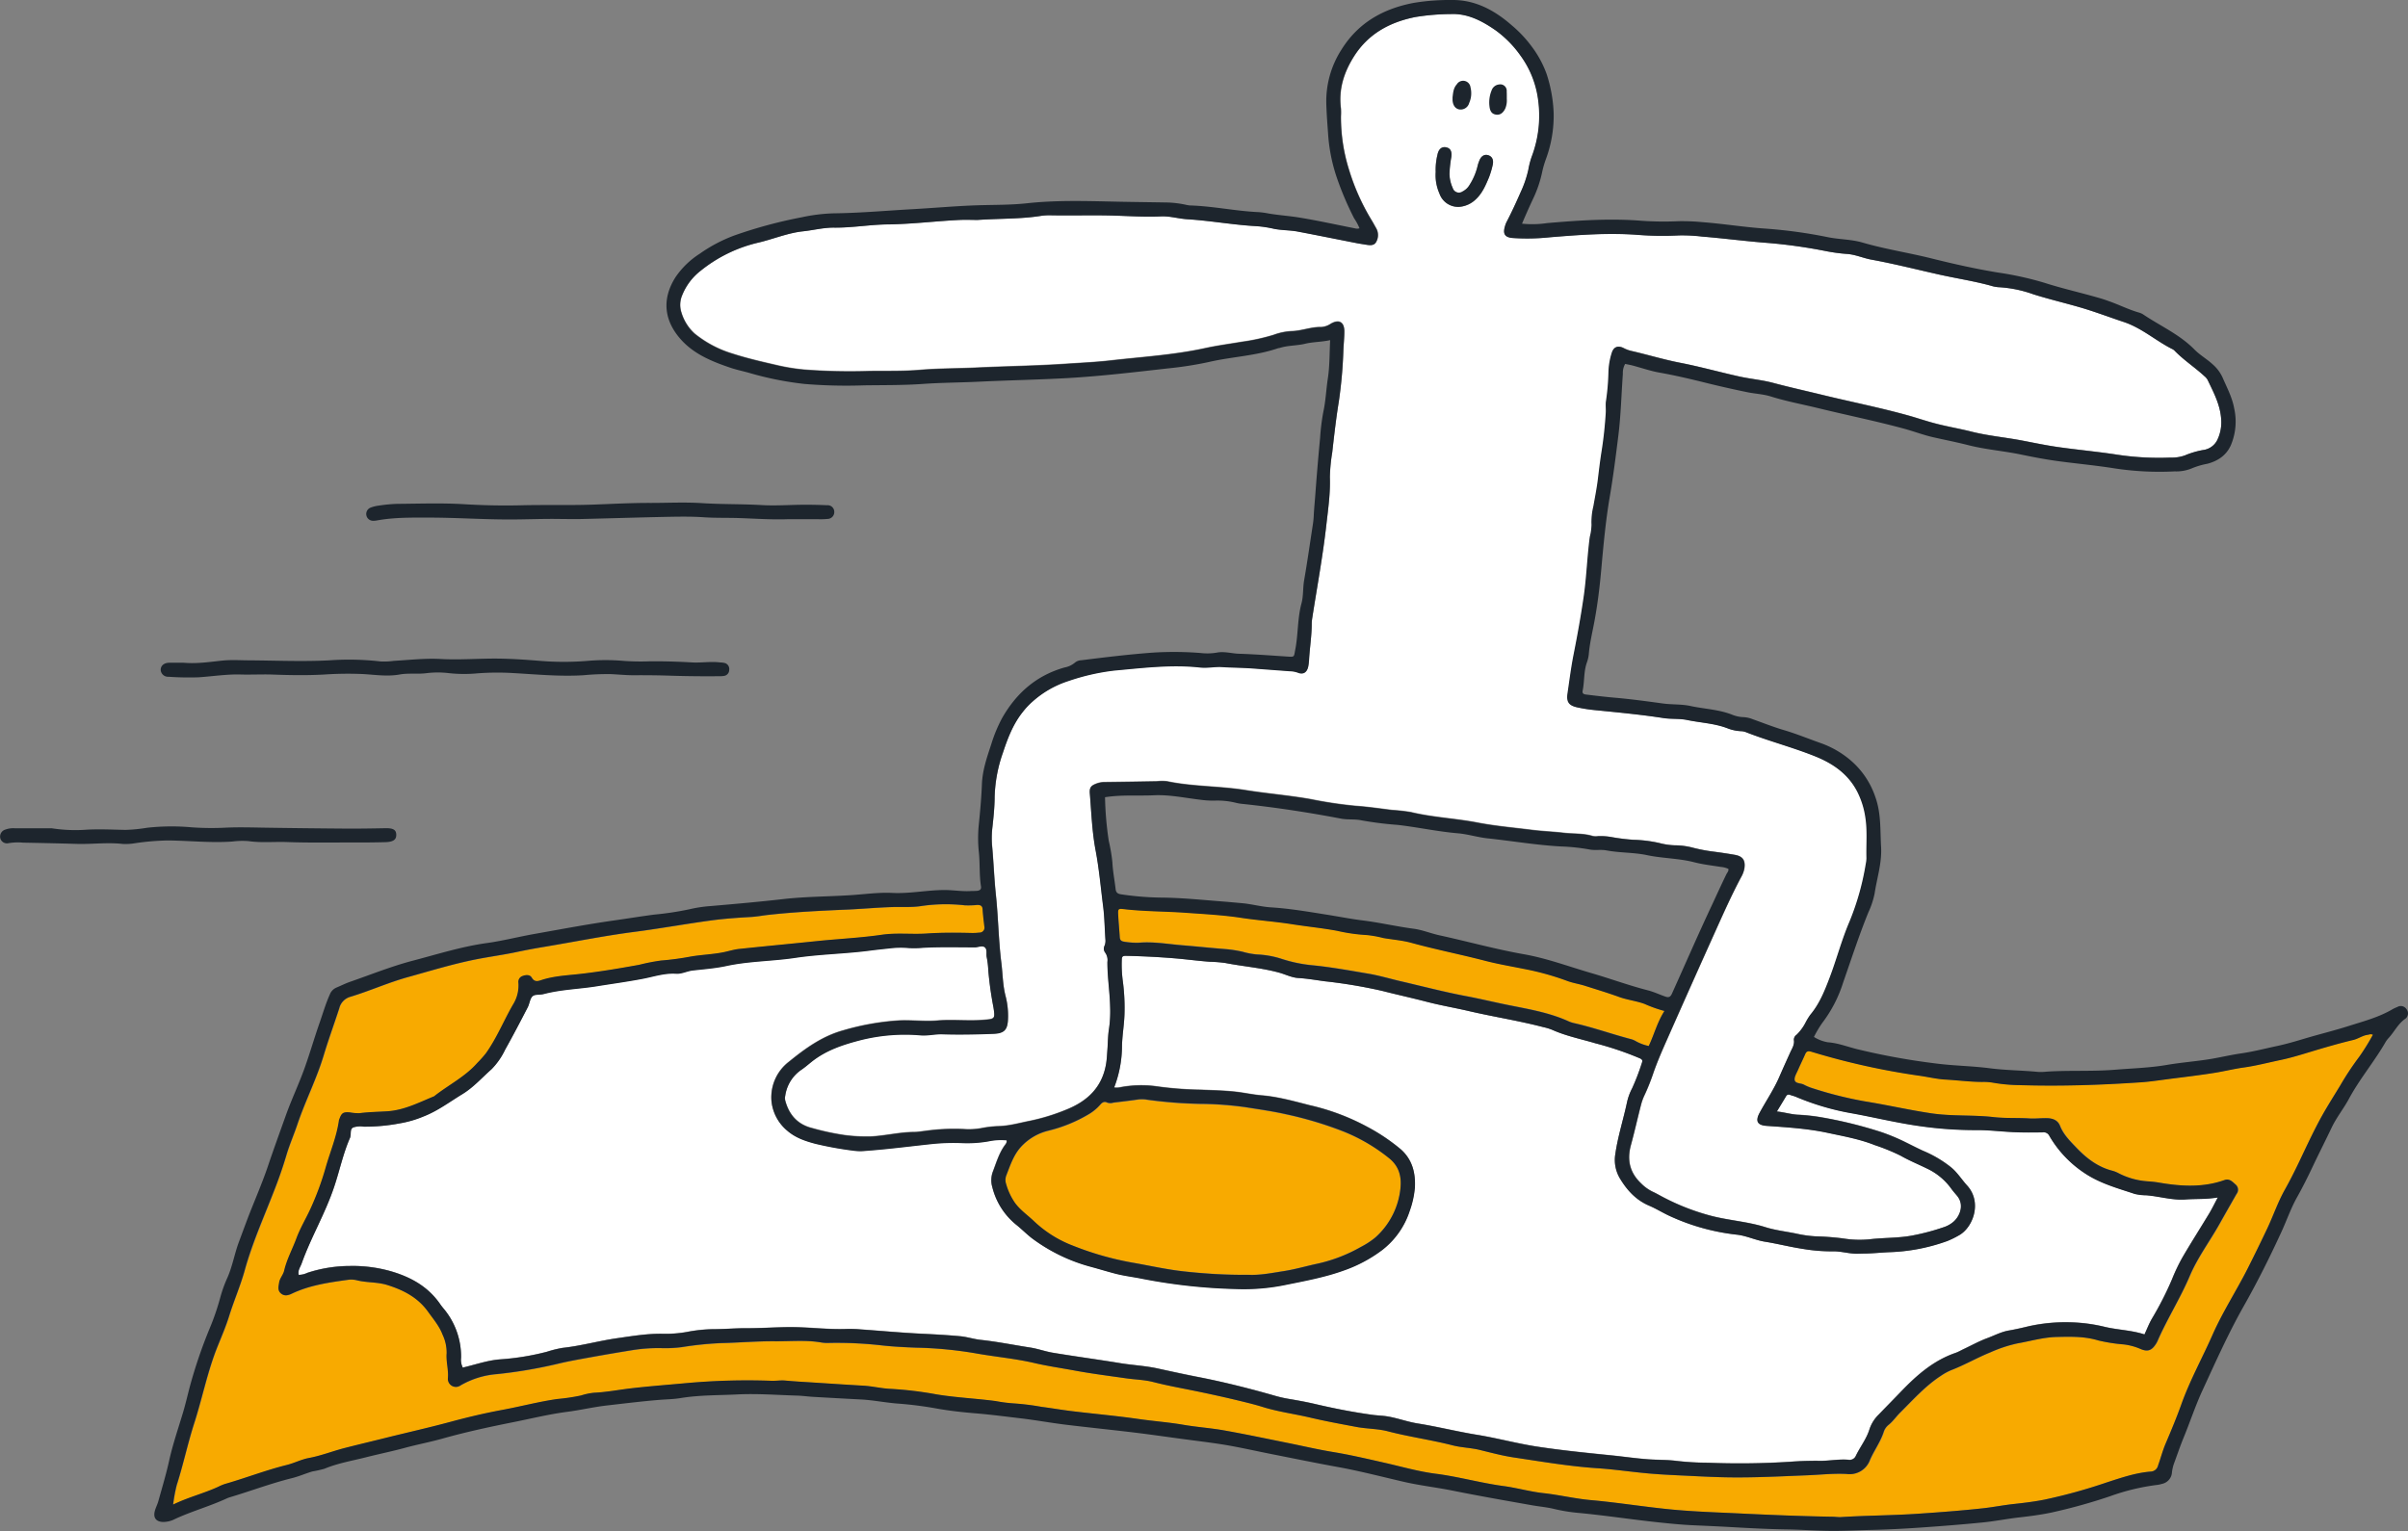 <?xml version="1.0" encoding="UTF-8"?> <svg xmlns="http://www.w3.org/2000/svg" viewBox="0 0 747.79 475.6"><rect x="0" y="0" width="747.79" height="475.6" fill="#808080" stroke="none"/><defs><style>.cls-1{fill:#f8aa00;}.cls-2{fill:#fff;}.cls-3{fill:#1d252d;}</style></defs><title>MarketingPartner</title><g id="Layer_2" data-name="Layer 2"><g id="Layer_2-2" data-name="Layer 2"><path class="cls-1" d="M516.89,314.05c-2.29,3.6-3.19,7.37-4.88,10.88a14.07,14.07,0,0,1-4-1.54,6.2,6.2,0,0,0-1.77-.71c-5.79-1.53-11.44-3.55-17.29-4.88a9.64,9.64,0,0,1-1.82-.58c-6.17-2.82-12.82-3.85-19.38-5.2-4.15-.85-8.27-1.84-12.42-2.63-6.91-1.3-13.71-3.1-20.56-4.68-3.33-.78-6.63-1.77-10-2.33-5.74-1-11.49-2-17.28-2.59a44.61,44.61,0,0,1-9.55-2,28.31,28.31,0,0,0-7.53-1.35,22.81,22.81,0,0,1-4.48-.83,37.13,37.13,0,0,0-5.67-.86c-4.38-.35-8.75-.82-13.12-1.17s-8.88-1.17-13.38-.8a22.26,22.26,0,0,1-4.53-.29c-.94-.12-1.45-.43-1.51-1.42-.15-2.39-.39-4.78-.5-7.17-.08-1.58.1-1.75,1.58-1.58,6.51.78,13.07.69,19.58,1.17,5.72.41,11.48.7,17.17,1.58,5.28.81,10.63,1.17,15.91,2,4.56.74,9.16,1.2,13.72,2a54.1,54.1,0,0,0,9.2,1.32,33.55,33.55,0,0,1,5.18.93c2.91.5,5.89.72,8.73,1.5,7.62,2.09,15.37,3.63,23,5.6,3.93,1,8,1.69,11.95,2.5a83.55,83.55,0,0,1,13.36,3.74c1.81.69,3.72.95,5.54,1.53,3.58,1.14,7.18,2.22,10.7,3.5,2.56.92,5.26,1.2,7.82,2.13A41.46,41.46,0,0,0,516.89,314.05Z"></path><path class="cls-1" d="M431.51,359.89c2.94,2.43,3.79,5.59,3.4,9.21a23.65,23.65,0,0,1-7.76,15.24,25.07,25.07,0,0,1-4.59,3,47.92,47.92,0,0,1-13.83,5.26c-3.43.75-6.81,1.74-10.27,2.26s-7.07,1.28-10.69,1.11c-1.11-.05-2.23,0-3.35,0-5.59-.08-11.16-.45-16.72-1.05s-10.85-1.84-16.27-2.77A94.68,94.68,0,0,1,333.3,387a36.48,36.48,0,0,1-12.16-7.52c-2-1.92-4.33-3.48-6-5.81a19.81,19.81,0,0,1-2.7-5.83,3.93,3.93,0,0,1,.06-2.6c1.19-3.05,2.21-6.21,4.41-8.72a17,17,0,0,1,8.67-5.2,45.4,45.4,0,0,0,12.34-5,14.76,14.76,0,0,0,3.7-3c.6-.72,1.24-1.23,2.26-.71a3.1,3.1,0,0,0,1.88,0c2.62-.32,5.24-.62,7.85-1a9.18,9.18,0,0,1,2.62.09,139.5,139.5,0,0,0,16.47,1.29,108.41,108.41,0,0,1,13.85,1c4.23.67,8.49,1.26,12.71,2.21a115.75,115.75,0,0,1,17.41,5.16A55.26,55.26,0,0,1,431.51,359.89Z"></path><path class="cls-1" d="M736.91,321.41a69.23,69.23,0,0,1-4.22,6.84,89.07,89.07,0,0,0-5.83,8.78c-2.19,3.62-4.5,7.19-6.49,10.91-2.3,4.29-4.34,8.71-6.43,13.1-1.38,2.89-2.82,5.74-4.38,8.53-2.16,3.84-3.56,8-5.44,12q-3,6.29-6.1,12.48c-3.5,6.91-7.75,13.45-10.88,20.52-3.22,7.3-7.11,14.29-9.79,21.86-1.44,4-3.11,8-4.81,12-.93,2.18-1.53,4.52-2.34,6.77a2.45,2.45,0,0,1-2.34,1.95c-4.72.42-9.18,1.93-13.66,3.38a167.34,167.34,0,0,1-19.37,5.35c-3.11.61-6.3,1-9.47,1.34s-6.47,1-9.73,1.35c-6.59.72-13.2,1.21-19.82,1.66-8,.56-16.12.54-24.17,1.06-.87,0-1.76-.11-2.64-.12-8.93-.15-17.86-.5-26.79-.92-8.05-.38-16.11-.61-24.12-1.42s-16-2.11-24.05-2.82c-5-.44-9.75-1.62-14.67-2.16-4.19-.45-8.29-1.65-12.48-2.21-7.05-.95-13.9-2.92-21-3.82-5.36-.68-10.62-2.22-15.91-3.41s-10.73-2.48-16.18-3.37c-4.72-.78-9.39-1.89-14.09-2.83-6.42-1.29-12.83-2.66-19.27-3.8-4.24-.76-8.56-1.06-12.81-1.78-4.64-.78-9.33-1.14-14-1.81-7-1-14.12-1.63-21.17-2.5-3-.37-6-.9-9-1.28A76.63,76.63,0,0,0,315,436a47.24,47.24,0,0,1-5.7-.73c-6.09-.81-12.24-1.08-18.33-2.07a113.44,113.44,0,0,0-14.27-1.72c-2.86-.11-5.69-.83-8.57-1-4.78-.27-9.56-.59-14.35-.9-3.26-.21-6.54-.38-9.79-.68-1.45-.14-2.87.12-4.31.07a210.51,210.51,0,0,0-26.58.73c-5.63.52-11.28.94-16.91,1.59-3.88.45-7.73,1.21-11.64,1.39a19.08,19.08,0,0,0-4,.84,61,61,0,0,1-7.34,1.1c-5.78.82-11.42,2.33-17.15,3.39-5.4,1-10.77,2.27-16.09,3.71-6.7,1.8-13.48,3.32-20.21,5-4.24,1.06-8.52,2.07-12.76,3.16-3.7.95-7.26,2.37-11,3.07-2.33.43-4.52,1.58-6.84,2.16-6.52,1.62-12.78,4.06-19.23,5.91a13.67,13.67,0,0,0-2,.84c-4.49,2.08-9.33,3.24-14.09,5.56a47.73,47.73,0,0,1,1.12-6.08c2-6.39,3.42-13,5.48-19.36,2.51-7.83,4.08-15.94,7.16-23.6,1.28-3.19,2.64-6.36,3.66-9.63,1.47-4.73,3.45-9.29,4.78-14,2.36-8.41,5.9-16.35,9-24.44,1.48-3.78,2.82-7.62,4-11.52,1-3.21,2.31-6.3,3.38-9.47,2.45-7.27,6-14.13,8.18-21.48,1.48-4.9,3.24-9.7,4.82-14.56a4.92,4.92,0,0,1,3.44-3.6c6-1.82,11.81-4.44,17.9-6.12,7.08-2,14.1-4.13,21.32-5.55,4.15-.81,8.35-1.37,12.49-2.25,3.05-.65,6.11-1.2,9.18-1.71,9-1.52,18-3.33,27.16-4.52,8-1,15.92-2.47,23.91-3.56,4.19-.57,8.42-.85,12.64-1.1,1.77-.11,3.49-.45,5.23-.64,8.19-.91,16.4-1.3,24.63-1.65,4.55-.2,9.09-.63,13.64-.77,3.11-.09,6.23.15,9.32-.34a52.12,52.12,0,0,1,13.38-.21,28.87,28.87,0,0,0,3.83-.1c1,0,1.68.19,1.74,1.4.1,1.76.33,3.5.53,5.25a1.54,1.54,0,0,1-1.56,1.93,19.37,19.37,0,0,1-2.15.12c-4.72-.11-9.43-.17-14.15.16s-9.43-.3-14.13.41c-6.64,1-13.36,1.26-20,1.95-8.1.84-16.2,1.59-24.3,2.45-1.57.17-3.11.66-4.67,1-3.38.68-6.83.77-10.21,1.35a86.69,86.69,0,0,1-9.23,1.24,60.88,60.88,0,0,0-6.8,1.33c-6.21,1.12-12.41,2.18-18.69,2.87-3.94.43-8,.62-11.8,1.91-1.1.37-2.07.55-2.86-.8-.58-1-1.82-.89-2.84-.51a1.92,1.92,0,0,0-1.3,2.09,11.21,11.21,0,0,1-1.72,6.86c-2.86,5-5,10.35-8.38,15.07a36.94,36.94,0,0,1-2.68,3c-3.76,4.27-8.85,6.78-13.24,10.22a.85.85,0,0,1-.19.14c-4.71,1.92-9.22,4.3-14.51,4.65-2.85.18-5.73.21-8.58.58a14.64,14.64,0,0,1-3.1-.25c-2-.15-2.52.17-3.19,2.07a1.83,1.83,0,0,0-.15.45c-.7,5-2.7,9.68-4.08,14.51a89.11,89.11,0,0,1-4.79,13c-1.42,3-3.16,5.95-4.32,9.08-1.24,3.37-3,6.54-3.81,10.05-.32,1.35-1.35,2.33-1.57,3.72-.18,1.21-.56,2.39.53,3.34s2.22.66,3.36.12c5.57-2.67,11.58-3.51,17.6-4.34a7.66,7.66,0,0,1,2.86.21c3,.72,6.14.47,9.17,1.4,5.1,1.59,9.56,3.89,12.75,8.35,1.63,2.28,3.42,4.41,4.47,7.06a13,13,0,0,1,1.28,5.8c-.22,2.65.65,5.21.39,7.87a2.48,2.48,0,0,0,3.92,2.13,26.59,26.59,0,0,1,11.31-3.49,148.7,148.7,0,0,0,18.89-3.2c3.4-.83,6.86-1.42,10.31-2.05q6.58-1.19,13.19-2.25a50.89,50.89,0,0,1,9.07-.57,39.19,39.19,0,0,0,6.22-.35,102.25,102.25,0,0,1,12.1-1.22c5.59-.14,11.17-.62,16.75-.57,4.78,0,9.59-.45,14.35.4a12.91,12.91,0,0,0,2.64.11,124.6,124.6,0,0,1,16.27.8c3.49.38,7,.55,10.52.68A123.88,123.88,0,0,1,303,420.4c6,1.11,12.2,1.63,18.18,3,4.2,1,8.46,1.59,12.69,2.37,5.26,1,10.57,1.64,15.86,2.4,2.85.41,5.78.46,8.54,1.17,3.56.92,7.17,1.61,10.76,2.32,5.72,1.14,11.41,2.38,17.07,3.77,2.09.51,4.19,1.05,6.23,1.68,4.68,1.45,9.51,2.09,14.25,3.18,4.91,1.14,9.86,2.05,14.8,3,3.21.6,6.58.53,9.72,1.35,6.66,1.74,13.48,2.66,20.13,4.37,2.78.71,5.69.74,8.5,1.44,3.48.86,7,1.79,10.52,2.32,8.61,1.28,17.19,2.76,25.9,3.34,5.33.35,10.63,1.16,16,1.63,4.38.39,8.77.55,13.16.77,3.82.19,7.65.37,11.48.43,8.24.13,16.45-.32,24.67-.64,4.06-.16,8.12-.64,12.18-.4a6.7,6.7,0,0,0,7.18-4.38c1.33-3,3.31-5.65,4.3-8.81a4.68,4.68,0,0,1,1.53-2.12c1.37-1.13,2.36-2.61,3.6-3.83,4-4,7.81-8.26,12.62-11.38a17.83,17.83,0,0,1,3.14-1.73c4.19-1.61,8.07-3.88,12.22-5.55a42.66,42.66,0,0,1,8.38-2.77c4.08-.74,8.07-1.94,12.27-2s8.58-.21,12.83,1.08a52.05,52.05,0,0,0,8,1.25,18.6,18.6,0,0,1,5.07,1.38c2.24,1,3.51.53,4.84-1.55a6.85,6.85,0,0,0,.46-.84c3-6.89,7-13.26,10-20.17,2.47-5.85,6.3-10.91,9.37-16.41,1.71-3.06,3.46-6.11,5.2-9.17a2.09,2.09,0,0,0-.21-2.84c-1-.85-1.91-2-3.54-1.46-6.51,2.31-13.14,2-19.81.87a34.25,34.25,0,0,0-4-.48,23,23,0,0,1-9.15-2.56,9.06,9.06,0,0,0-1.78-.71c-4.59-1.16-8.16-3.92-11.32-7.26-1.91-2-3.91-4-5-6.69-.69-1.78-2.26-2.36-4.07-2.4s-3.66.2-5.51.08c-3.66-.23-7.36,0-11-.41-6.43-.74-12.89-.22-19.35-1.17-6.88-1-13.64-2.59-20.5-3.69A120.52,120.52,0,0,1,562.87,338a15,15,0,0,1-2.65-1.11c-1-.5-2.6-.28-2.84-1.38-.2-.92.55-2.09,1-3.11.72-1.69,1.55-3.34,2.28-5,.41-.94,1-1,1.91-.73a223.33,223.33,0,0,0,33.13,7.4c2.85.37,5.7,1.1,8.52,1.25,3.82.21,7.63.73,11.47.73a16.91,16.91,0,0,1,3.34.25,50,50,0,0,0,8.11.74c12.55.4,25.07,0,37.59-.86,3.2-.21,6.34-.72,9.51-1.12,4.51-.57,9-1.11,13.52-1.83,3-.48,6-1.23,9-1.65,3.89-.54,7.68-1.54,11.5-2.34,2.87-.6,5.72-1.45,8.54-2.31,4.66-1.41,9.32-2.79,14.06-3.92,1.55-.37,2.88-1.4,4.5-1.6C735.76,321.35,736.2,321.05,736.91,321.41Z"></path><path class="cls-2" d="M494.62,259.62c-2.94-.9-6-.64-9-1-3.24-.38-6.53-.49-9.78-.9-5.7-.72-11.45-1.21-17.08-2.3-6.83-1.31-13.81-1.6-20.59-3.23a56.81,56.81,0,0,0-5.91-.66c-3.73-.47-7.45-1-11.19-1.28a133.48,133.48,0,0,1-14-2.09c-6.69-1.19-13.46-1.73-20.16-2.8-8.12-1.31-16.41-1.07-24.48-2.75a14.06,14.06,0,0,0-3.11,0q-8.13.15-16.28.25a7.28,7.28,0,0,0-2.57.48c-1.68.65-2.12,1.25-2,3.06.48,5.89.68,11.81,1.79,17.64s1.61,11.7,2.36,17.55c.43,3.4.45,6.86.7,10.28a4,4,0,0,1-.3,1.86,2,2,0,0,0,.2,2.06,4,4,0,0,1,.71,2.94c0,4.72.76,9.39.85,14.1a37.22,37.22,0,0,1-.36,6.68c-.35,2.15-.33,4.29-.49,6.44-.11,1.44-.17,2.88-.39,4.3-1.2,7.38-5.81,11.76-12.52,14.42a63,63,0,0,1-11.2,3.43c-3.2.62-6.35,1.55-9.66,1.64a32.89,32.89,0,0,0-5.48.64,21.81,21.81,0,0,1-5.48.26,64.39,64.39,0,0,0-11.93.58c-1.11.12-2.22.33-3.34.34-4.56,0-9,1.17-13.55,1.39a52.18,52.18,0,0,1-8.1-.44,79.47,79.47,0,0,1-10-2.15c-4.56-1.11-7.24-4.15-8.41-8.6a3.24,3.24,0,0,1,0-1.42,11.82,11.82,0,0,1,5-8.11c1.12-.75,2.15-1.65,3.21-2.5,4.55-3.63,9.89-5.36,15.44-6.78a56.55,56.55,0,0,1,18.5-1.43c2.26.17,4.46-.42,6.7-.34,5.28.18,10.55,0,15.82-.14,3.22-.12,4.34-1.12,4.5-4.29a24.29,24.29,0,0,0-.73-7.37c-.9-3.45-.89-7-1.33-10.45-.87-7-.94-14-1.68-21-.52-4.93-.7-9.87-1.14-14.8a28.34,28.34,0,0,1,0-5.75c.37-3.33.71-6.69.75-10a44.8,44.8,0,0,1,2.55-13.6c1.48-4.47,3.15-8.88,6.14-12.66a23.73,23.73,0,0,1,3.1-3.31,31,31,0,0,1,11.12-6.37,68.13,68.13,0,0,1,14.2-3.25c8.91-.8,17.82-1.9,26.79-.94,2.23.24,4.49-.29,6.67-.15,3.11.2,6.23.2,9.34.42l11.71.87a7.85,7.85,0,0,1,2.55.46c1.62.67,2.78,0,3.19-1.79a16.42,16.42,0,0,0,.3-2.62c.24-3.59.78-7.15.81-10.76a11.64,11.64,0,0,1,.14-1.67c1.5-9.7,3.31-19.36,4.4-29.11.55-4.88,1.27-9.8,1.09-14.78a53.51,53.51,0,0,1,.73-7.64c.6-5.32,1.2-10.63,2.06-15.92a142,142,0,0,0,1.41-16c.09-1.92.31-3.83.29-5.75,0-2.9-1.71-3.81-4.25-2.31a5.93,5.93,0,0,1-2.9,1c-3.16-.09-6.09,1.2-9.23,1.27a19,19,0,0,0-5.61,1.17,62.19,62.19,0,0,1-9.79,2.14c-3.86.65-7.75,1.16-11.57,2-9.71,2.11-19.62,2.69-29.45,3.82-4.44.51-8.92.72-13.39,1-9.33.64-18.67.76-28,1.2-5.89.28-11.81.22-17.69.72-5.19.43-10.38.27-15.56.34a186.94,186.94,0,0,1-20.36-.44,62,62,0,0,1-7.8-1.23c-4.82-1.11-9.67-2.2-14.37-3.72a34.48,34.48,0,0,1-11.8-6.24A14.48,14.48,0,0,1,211.65,97a7.65,7.65,0,0,1,.29-5.4,18.16,18.16,0,0,1,5.72-7.53,44.53,44.53,0,0,1,17.94-8.74c4.65-1.1,9.11-3,13.9-3.51,3.17-.34,6.27-1.19,9.49-1.14,5.6.1,11.15-.91,16.75-1,7.44-.08,14.82-1,22.23-1.38,2.15-.11,4.31,0,5.64,0,7.13-.48,13.46-.26,19.72-1.27a18,18,0,0,1,3.11-.18c6.07.12,12.13-.07,18.2.06,5.35.12,10.69.53,16.05.28,2.73-.13,5.39.73,8.09.89,7.25.45,14.41,1.78,21.66,2.16a35.46,35.46,0,0,1,5.21.8c2.44.5,4.94.41,7.37.86,6.19,1.17,12.37,2.43,18.55,3.64.87.17,1.74.28,2.61.43,1.21.21,2.61.39,3.24-.84a4.32,4.32,0,0,0,.07-4.13c-.5-.91-1-1.82-1.54-2.7a68.61,68.61,0,0,1-7-15.7,54.51,54.51,0,0,1-2.47-16.51,21.31,21.31,0,0,0,0-2.4c-.75-5.9.92-11.17,4-16.12,4.47-7.1,11.13-10.71,19.13-12.31a70.89,70.89,0,0,1,11-.92c5.28-.22,9.75,2.16,13.94,5.07a33.54,33.54,0,0,1,7.71,7.84,29.74,29.74,0,0,1,5.42,13.4,36,36,0,0,1-2,18.13,26.12,26.12,0,0,0-1,3.93,34,34,0,0,1-2.4,7c-1.35,3.17-2.82,6.25-4.39,9.29a7.75,7.75,0,0,0-.49,1.35c-.7,2.27,0,3.33,2.35,3.55a66.58,66.58,0,0,0,11.73-.23c9.09-.77,18.15-1.43,27.28-.73a97.79,97.79,0,0,0,12.7.16,51.75,51.75,0,0,1,7.14.36c6.91.6,13.79,1.52,20.71,2A161.79,161.79,0,0,1,567,78a54.78,54.78,0,0,0,6.65.9c2.56.18,5,1.29,7.45,1.75,7.15,1.3,14.2,3.11,21.29,4.69,5.28,1.17,10.65,2,15.88,3.42a9.59,9.59,0,0,0,2.35.46,37.93,37.93,0,0,1,10.78,2.19c4.72,1.5,9.54,2.64,14.29,4s9.23,3.09,13.84,4.62c5.69,1.9,10,5.91,15.22,8.49a2.42,2.42,0,0,1,.57.44c2.84,2.94,6.3,5.15,9.28,7.92a4.15,4.15,0,0,1,.94,1.08c1.93,4,4.06,8,4.26,12.62a12.5,12.5,0,0,1-1.3,6.25,5.69,5.69,0,0,1-4.15,2.94,26.42,26.42,0,0,0-5.72,1.69,12.09,12.09,0,0,1-4.48.67,86.91,86.91,0,0,1-17.2-1c-5.92-.89-11.89-1.43-17.81-2.28-3.7-.52-7.37-1.29-11-2-5.25-1-10.6-1.47-15.8-2.78-3.71-.94-7.5-1.58-11.21-2.54-2.86-.73-5.64-1.71-8.49-2.5-8.78-2.44-17.71-4.21-26.55-6.36-5.12-1.25-10.26-2.39-15.36-3.75-3.46-.92-7.08-1.22-10.58-2-6.08-1.35-12.08-3-18.18-4.22-5.11-1-10.07-2.51-15.12-3.67a10,10,0,0,1-2.47-.89c-1.78-.94-3.13-.42-3.7,1.49a21.79,21.79,0,0,0-1,5.89,72.53,72.53,0,0,1-.77,9.07c-.17,1.17,0,2.39-.06,3.58-.25,4.06-.68,8.09-1.32,12.12-.48,3-.82,6-1.19,9-.32,2.69-.88,5.35-1.35,8a20.34,20.34,0,0,0-.57,5.71,16.74,16.74,0,0,1-.54,3.79c-.83,6.18-1,12.43-1.9,18.6-.87,6-1.95,12-3.13,17.93-.8,4-1.29,8-1.89,12.05-.39,2.61.35,3.75,2.9,4.33a45.49,45.49,0,0,0,5.69.89c7.07.71,14.15,1.37,21.18,2.46,2.44.37,5,.1,7.4.61,4.21.87,8.56,1,12.62,2.62a13.15,13.15,0,0,0,4,.84,4.79,4.79,0,0,1,1.41.24c7.12,2.81,14.57,4.72,21.67,7.57,5.55,2.22,10.29,5.48,13.12,11a25.74,25.74,0,0,1,2.5,7.93c.67,4.21.23,8.46.35,12.69a10.27,10.27,0,0,1-.23,1.9,81,81,0,0,1-5.07,17.9c-2.46,5.74-4,11.78-6.23,17.58-1.5,3.93-3.1,7.89-5.86,11.2a17.41,17.41,0,0,0-1.51,2.44A14.83,14.83,0,0,1,558,321.4a1.88,1.88,0,0,0-.85,1.63c.24,1.48-.55,2.61-1.11,3.83-1.15,2.55-2.31,5.1-3.42,7.66-1.69,3.9-4.07,7.41-6.1,11.12-1.4,2.58-.73,3.88,2.19,4.08,6.37.45,12.76.83,19,2.18,4.91,1.05,9.89,1.93,14.58,3.8a63,63,0,0,1,8,3.27c2.64,1.48,5.47,2.63,8.19,4a19.49,19.49,0,0,1,7.5,6.18c.56.78,1.19,1.5,1.81,2.23,2.4,2.83.88,6.41-1.09,8.13a8.91,8.91,0,0,1-3.14,1.72,69.53,69.53,0,0,1-9.92,2.6c-4.29.77-8.6.6-12.87,1.11a31.75,31.75,0,0,1-8.37-.26,84.34,84.34,0,0,0-8.56-.65,36.24,36.24,0,0,1-5.69-.79c-3.28-.7-6.66-1.05-9.84-2.05-5.75-1.81-11.79-2.11-17.55-3.71a71,71,0,0,1-14.65-5.84c-.92-.49-1.82-1-2.76-1.44a13.14,13.14,0,0,1-3.68-2.64c-3.48-3.3-4.39-7.21-3.16-11.79,1.13-4.17,2.07-8.38,3.15-12.55a16.72,16.72,0,0,1,1.15-3.15,67,67,0,0,0,2.81-7.12c1.17-3.31,2.57-6.54,4-9.75q7.37-16.65,14.83-33.25c2.66-5.9,5.27-11.81,8.32-17.52a8.45,8.45,0,0,0,1-2.68c.36-2.52-.5-3.79-3-4.23-2.2-.39-4.42-.72-6.63-1a50.75,50.75,0,0,1-6.12-1.15,22.7,22.7,0,0,0-5.44-.8,20.93,20.93,0,0,1-5.22-.72,41.44,41.44,0,0,0-8.07-1,61.61,61.61,0,0,1-6.65-.82,19.34,19.34,0,0,0-4.3-.31A4.85,4.85,0,0,1,494.62,259.62ZM463.51,51.4c.42-1.64-.07-2.75-1.31-3.17s-2.28.24-2.88,1.8a10.63,10.63,0,0,0-.56,1.82,19,19,0,0,1-2.36,5.47,5.22,5.22,0,0,1-2.21,2.13,2,2,0,0,1-3.09-1.08,11,11,0,0,1-1-4.4,37.88,37.88,0,0,1,.57-5.22c.22-1.77-.32-2.71-1.62-3s-2.35.55-2.69,2.35a19.36,19.36,0,0,0-.54,5.31A14.09,14.09,0,0,0,447,60.11a6.15,6.15,0,0,0,6.1,4.15A8.29,8.29,0,0,0,458.25,62c2.07-1.89,3.11-4.4,4.16-6.9A26.51,26.51,0,0,0,463.51,51.4Z"></path><path class="cls-2" d="M346,337.82a36.34,36.34,0,0,0,2.44-13.11c.09-3.26.68-6.5.77-9.76a62.78,62.78,0,0,0-.53-10.25,38.51,38.51,0,0,1-.3-6.7c0-1,.42-1.09,1.34-1.08q7.32.15,14.59.73c3.82.3,7.62.83,11.45,1.11a41.47,41.47,0,0,1,4.76.38c5.56,1.09,11.25,1.5,16.72,3,2,.55,3.91,1.56,6,1.67,2.72.14,5.39.6,8.08,1a156.86,156.86,0,0,1,17.94,3c4.64,1.19,9.32,2.21,13.95,3.42,4.25,1.1,8.59,1.84,12.87,2.83,7.7,1.8,15.53,3,23.18,5a17.43,17.43,0,0,1,2.75.83c4.32,1.94,8.95,2.86,13.46,4.2a99.13,99.13,0,0,1,13.8,4.67c.74.35.9.68.6,1.46a69.89,69.89,0,0,1-3,7.82,17.24,17.24,0,0,0-1.63,4.49c-1.13,5.31-2.82,10.49-3.59,15.88A11.19,11.19,0,0,0,503,366c2.22,3.71,5,6.76,9.11,8.52,2.12.9,4.09,2.16,6.2,3.12a67.28,67.28,0,0,0,20.9,5.87c3.07.31,5.81,1.71,8.82,2.19,3.94.63,7.82,1.64,11.76,2.23a53.16,53.16,0,0,0,9.28.77c2.54-.08,5,.78,7.62.74,1,0,2.07,0,3.11-.07,2.23-.08,4.45-.29,6.68-.4a58.22,58.22,0,0,0,18.26-3.52,29.42,29.42,0,0,0,3.65-1.8c4.32-2.41,7.22-10.23,2.47-15.44-1.66-1.82-2.95-3.94-4.89-5.57a36.09,36.09,0,0,0-8.84-5.23c-2-.9-4-2-6-2.94a62.23,62.23,0,0,0-7.08-2.9,134.68,134.68,0,0,0-19.3-4.68,62,62,0,0,0-6.67-.67c-2.07-.13-4-.73-6.3-1,1.08-1.78,2-3.27,2.88-4.77a.9.9,0,0,1,1.23-.38c.6.21,1.23.35,1.82.6a79.18,79.18,0,0,0,17.18,5.08c7.08,1.28,14.06,3,21.19,4a121.26,121.26,0,0,0,17.66,1.25c3.9,0,7.81.48,11.71.64,2.95.12,5.91.11,8.86.05a2,2,0,0,1,2.09,1.1,34.79,34.79,0,0,0,11.32,11.82c4.68,3,10,4.49,15.21,6.22a16.13,16.13,0,0,0,3.56.42c4,.34,8,1.59,12.12,1.3,3.26-.23,6.54,0,10.11-.63-1,1.85-1.77,3.48-2.69,5-2.76,4.58-5.65,9.1-8.34,13.72a58.35,58.35,0,0,0-3.18,6.68,100.07,100.07,0,0,1-6.19,12.17c-.92,1.56-1.57,3.29-2.38,5-4-1.3-8.25-1.39-12.26-2.33a50.44,50.44,0,0,0-11.12-1.44,52.84,52.84,0,0,0-12.6,1.24c-2,.49-4,.95-6.09,1.31-2.38.41-4.52,1.55-6.76,2.38-2.47.91-4.79,2.2-7.17,3.32-.94.44-1.85,1-2.82,1.31-6.62,2.31-11.73,6.73-16.49,11.66-2.37,2.48-4.78,4.92-7.16,7.38a11.42,11.42,0,0,0-2.92,4.61c-.92,3-2.91,5.5-4.26,8.3a2.06,2.06,0,0,1-2.17,1.21c-3-.28-5.91.36-8.83.32-3.21-.05-6.39.06-9.57.3a247,247,0,0,1-25.38.29,87.21,87.21,0,0,1-9.55-.55c-2.94-.39-5.9-.3-8.85-.51-3.83-.27-7.62-.83-11.43-1.22-7.86-.82-15.73-1.58-23.56-2.79-6.17-1-12.18-2.62-18.31-3.61s-12.19-2.55-18.34-3.51c-3.25-.51-6.33-1.7-9.57-2.22-1.51-.24-3-.26-4.53-.47-6.09-.83-12.12-2-18.11-3.43-2.57-.59-5.16-1.06-7.76-1.5a39,39,0,0,1-4.43-1c-7.6-2.18-15.26-4.12-23-5.66-4.53-.9-9.05-1.88-13.58-2.85-3.74-.8-7.59-1-11.38-1.6-7-1.16-14.05-2.09-21.06-3.26-2.35-.4-4.62-1.25-7-1.61-5.13-.79-10.21-1.83-15.37-2.38-2.14-.23-4.18-.93-6.35-1.13-4.14-.38-8.27-.6-12.42-.8-6.14-.31-12.27-.88-18.4-1.31a38.88,38.88,0,0,0-4.31-.15c-5.92.24-11.8-.62-17.72-.57-4.48,0-8.93.38-13.4.34-3.52,0-7,.33-10.53.3a46.74,46.74,0,0,0-8.06.86,37.4,37.4,0,0,1-7.16.58c-4.9-.13-9.7.68-14.53,1.37-5.68.81-11.22,2.39-16.93,3a35.13,35.13,0,0,0-4.88,1.21,78.46,78.46,0,0,1-14.41,2.35c-3.65.25-7,1.4-10.51,2.27l-1.19.3a5.35,5.35,0,0,1-.54-3.06,23.15,23.15,0,0,0-5.56-15.44c-.3-.37-.6-.75-.87-1.14-3.81-5.56-9.25-8.55-15.6-10.36a43.28,43.28,0,0,0-12.52-1.57,42.63,42.63,0,0,0-13.19,2.13,6.3,6.3,0,0,1-2.68.63c-.36-1.35.5-2.41.91-3.54,2.89-8.12,7.35-15.56,10.13-23.77,1.71-5.07,2.78-10.34,4.94-15.26.46-1.06-.17-2.65,1-3.22a7.26,7.26,0,0,1,3.31-.24,57.41,57.41,0,0,0,11-1,33.46,33.46,0,0,0,7.53-2.26c4.37-1.71,8-4.5,12-6.9,3.49-2.12,6.12-5.12,9.09-7.76a22.17,22.17,0,0,0,4.23-6.08c2.4-4.34,4.69-8.73,7-13.13.58-1.12.65-2.69,1.49-3.44s2.29-.4,3.44-.7c5.44-1.42,11.06-1.55,16.57-2.44,4.64-.75,9.31-1.38,13.94-2.26,3.5-.66,6.95-1.87,10.61-1.63,1.8.11,3.41-.81,5.16-1,3.48-.43,7-.65,10.44-1.39,7.07-1.5,14.3-1.47,21.39-2.53,7.68-1.15,15.43-1.25,23.12-2.24,2.14-.28,4.28-.5,6.43-.73a27.52,27.52,0,0,1,5.74-.08,31.48,31.48,0,0,0,4.55-.09c5.35-.28,10.71-.12,16.07-.13,1,0,2.22-.61,3,0s.38,1.95.58,3a25.92,25.92,0,0,1,.49,4,108,108,0,0,0,1.61,11.61c.58,3.71.47,3.66-3.19,3.95-4.72.38-9.44-.2-14.13.19-4.09.34-8.15-.24-12.21,0A78.89,78.89,0,0,0,261.8,320c-6.56,1.83-11.8,5.65-16.86,9.77a13.93,13.93,0,0,0-5.41,12,13.71,13.71,0,0,0,4.86,9.34c2.55,2.23,5.6,3.26,8.81,4.11a108.19,108.19,0,0,0,12.24,2.19,14.92,14.92,0,0,0,3.34,0c6.93-.5,13.8-1.41,20.7-2.14a66.17,66.17,0,0,1,9.34-.27,37.94,37.94,0,0,0,8.11-.54,18.74,18.74,0,0,1,5.64-.32c.15.84-.4,1.29-.74,1.79-1.7,2.47-2.52,5.34-3.58,8.09a7.64,7.64,0,0,0-.11,4.73,21.68,21.68,0,0,0,7.49,11.69c1.62,1.3,3.08,2.79,4.72,4.07a53.75,53.75,0,0,0,18.66,9c2.37.68,4.74,1.41,7.13,2,2.77.74,5.64,1.06,8.45,1.63a173.26,173.26,0,0,0,29.26,3.19,64,64,0,0,0,14.77-1.16c6.24-1.27,12.54-2.41,18.59-4.57a43.77,43.77,0,0,0,12-6.39,25.18,25.18,0,0,0,8.55-12.19,28.52,28.52,0,0,0,1.59-7.25c.22-4.45-.76-8.55-4.27-11.73a59.55,59.55,0,0,0-10.51-7.08,70.44,70.44,0,0,0-17.89-6.71c-4.92-1.26-9.86-2.65-15-3.07-2.6-.22-5.19-.8-7.8-1.1-3.66-.42-7.33-.48-11-.64a110.56,110.56,0,0,1-14.09-1.11,35.08,35.08,0,0,0-10.73.3A5.57,5.57,0,0,1,346,337.82Z"></path><path class="cls-3" d="M747.3,313.46a2.09,2.09,0,0,1-.33,3c-2.26,1.55-3.38,4-5.15,5.94a7.22,7.22,0,0,0-1,1.32c-3.51,6.1-8.1,11.5-11.42,17.71-1.63,3-3.82,5.72-5.31,8.83-1.89,4-3.88,7.87-5.75,11.83-1.57,3.33-3.21,6.62-5,9.82-1.92,3.42-3.19,7.14-4.82,10.69-3.6,7.85-7.45,15.55-11.7,23.07-4.8,8.48-8.77,17.39-12.85,26.23-2.21,4.78-3.85,9.81-5.86,14.69-1.09,2.66-2,5.38-3,8.07a12.37,12.37,0,0,0-.63,2.79,3.87,3.87,0,0,1-3.12,3.51,8.55,8.55,0,0,1-1.4.31,67.78,67.78,0,0,0-14.84,3.58,172.86,172.86,0,0,1-18,5c-3.26.69-6.59,1.13-9.93,1.51-3.8.42-7.57,1.19-11.39,1.57-6.52.65-13,1.16-19.58,1.61-5.19.36-10.38.62-15.56.73-4.38.1-8.76.36-13.16.27-4.23-.08-8.45-.38-12.67-.44-6-.09-12-.42-18-.76-3.74-.21-7.5-.37-11.25-.54-3.43-.16-6.85-.5-10.27-.86-8.5-.89-17-2.22-25.47-3a52.49,52.49,0,0,1-7.32-1.22c-2.23-.54-4.55-.72-6.82-1.13-8.25-1.46-16.5-2.9-24.72-4.56-5-1-10.09-1.57-15.07-2.72-6.77-1.56-13.51-3.33-20.34-4.57-7-1.27-13.95-2.7-20.92-4.08-4.69-.93-9.37-2-14.09-2.8-4.33-.72-8.7-1.22-13.05-1.81-5-.67-9.94-1.39-14.93-2-7.29-.88-14.6-1.62-21.89-2.51-4.51-.56-9-1.38-13.51-1.92-4.67-.55-9.33-1.17-14-1.56-4.05-.33-8.11-.77-12.13-1.48a115.89,115.89,0,0,0-11.88-1.54c-4-.27-7.91-1.11-11.91-1.31-4.94-.25-9.88-.53-14.82-.81-1.6-.1-3.19-.33-4.78-.38-6.23-.18-12.47-.68-18.67-.37-5.89.29-11.82.17-17.68,1.14-2.28.37-4.61.38-6.92.58-5.33.45-10.63,1.1-15.94,1.71-4.21.48-8.32,1.47-12.51,2-5.38.71-10.67,2-16,3.08-7.59,1.51-15.16,3.13-22.6,5.23-3.85,1.08-7.77,1.81-11.62,2.86s-8.07,1.91-12.09,2.93c-4.31,1.1-8.73,1.82-12.88,3.56a34.28,34.28,0,0,1-3.73.83c-2.14.64-4.2,1.55-6.37,2.09-6.52,1.62-12.79,4-19.22,5.92a8.73,8.73,0,0,0-1.11.42c-5.23,2.41-10.8,3.94-16,6.36a7.93,7.93,0,0,1-3.69.91c-2.1-.07-3.08-1.24-2.58-3.3.26-1.08.82-2.08,1.12-3.16,1.15-4.14,2.4-8.27,3.33-12.46,1.12-5.09,2.81-10,4.31-15,.78-2.61,1.39-5.25,2.07-7.87a151.42,151.42,0,0,1,6.24-18.36A76.61,76.61,0,0,0,68.42,403a40.93,40.93,0,0,1,2.29-6.3c1.49-3.46,2.12-7.18,3.41-10.71,1-2.7,2-5.4,3-8.06,2-5.12,4.2-10.18,6-15.42,1.82-5.43,3.79-10.83,5.72-16.23,1.76-4.89,4-9.59,5.74-14.46s3.08-9.58,4.75-14.33c1-2.86,1.84-5.78,3.09-8.56a3.79,3.79,0,0,1,2.08-2.15c1.4-.59,2.76-1.28,4.19-1.78,6.49-2.25,12.89-4.84,19.51-6.57,7.64-2,15.19-4.41,23.07-5.49,4.81-.67,9.55-1.89,14.34-2.75,8.49-1.51,17-3.12,25.5-4.32,4-.57,8.05-1.23,12.08-1.76a93.87,93.87,0,0,0,10.89-1.65,41.91,41.91,0,0,1,6.63-1c7.56-.65,15.11-1.32,22.66-2.18,7-.79,14-.75,21.05-1.22,4.23-.28,8.47-.89,12.68-.68,5.47.27,10.81-.9,16.25-.9,2.8,0,5.57.52,8.38.3.56,0,1.12,0,1.68-.05.8-.08,1.39-.42,1.23-1.37-.55-3.49-.3-7-.65-10.53a41.8,41.8,0,0,1-.06-8.37c.44-4.29.83-8.6,1-12.91s1.57-8.32,2.89-12.32a45.14,45.14,0,0,1,3.38-8.17c4.44-7.79,10.67-13.24,19.38-15.71a7,7,0,0,0,3.22-1.5,3.22,3.22,0,0,1,2-.75c7.29-.91,14.59-1.8,21.92-2.35a104.27,104.27,0,0,1,15.1.1,17.84,17.84,0,0,0,5-.11c2.31-.47,4.61.26,6.92.34,5,.16,10.06.55,15.08.88,2.16.14,2,.13,2.36-1.88,1-4.86.69-9.86,2-14.69.61-2.3.4-4.76.81-7.13,1-5.75,1.82-11.52,2.7-17.28a25.19,25.19,0,0,0,.29-2.86c.11-2.23.34-4.46.5-6.68q.64-8.73,1.47-17.42a67.81,67.81,0,0,1,1-8.08c.76-3.45.88-7,1.41-10.43.58-3.83.5-7.76.71-11.85-2.76.61-5.29.52-7.8,1.13s-5.23.48-7.77,1.27c-.23.07-.48.07-.7.15-6.93,2.36-14.27,2.6-21.33,4.23a113,113,0,0,1-12.77,2c-10.32,1.17-20.64,2.4-31,3-9.17.52-18.36.68-27.53,1.12-5.89.29-11.8.29-17.67.71s-12,.35-18,.43a157.23,157.23,0,0,1-18.67-.43,99.82,99.82,0,0,1-17.12-3.42c-1.92-.55-3.89-.94-5.78-1.58-5.48-1.85-10.89-4-15-8.29-5.58-5.9-6.67-12.76-2.15-19.88a26,26,0,0,1,7.53-7.29,46.82,46.82,0,0,1,10.78-5.68,144.58,144.58,0,0,1,21-5.66,54,54,0,0,1,9.72-1.2c8.15-.09,16.28-.82,24.41-1.28,6.77-.37,13.55-1,20.32-1.22,5.11-.16,10.25-.07,15.32-.62,8.61-.94,17.21-.74,25.83-.55,5.9.14,11.81.2,17.72.3a31.46,31.46,0,0,1,5.71.68,8.66,8.66,0,0,0,1.41.24c7.12.21,14.1,1.74,21.21,2.07a24.74,24.74,0,0,1,3.08.41c3.23.56,6.51.76,9.73,1.29,5.74.94,11.43,2.2,17.15,3.33a2.59,2.59,0,0,0,1.49,0,17.44,17.44,0,0,0-1.69-3.13,97.49,97.49,0,0,1-5.18-12.09,53,53,0,0,1-2.81-13.07c-.24-3.42-.53-6.84-.63-10.27a29.64,29.64,0,0,1,4.74-17C421.85,7,429.59,2.7,439,.9A67.56,67.56,0,0,1,450.73,0c7.37-.12,13.42,3.2,18.78,7.9a38.13,38.13,0,0,1,6.07,6.44,32.55,32.55,0,0,1,4.69,8.58,44.1,44.1,0,0,1,2.21,12.24,38.92,38.92,0,0,1-2.35,14.11,30,30,0,0,0-1.16,3.9,37.28,37.28,0,0,1-2.88,8.59c-1.17,2.47-2.28,5-3.44,7.72a31,31,0,0,0,7.8-.18c9.8-.84,19.59-1.51,29.44-.71a100.22,100.22,0,0,0,11.5.12,67.83,67.83,0,0,1,7.4.31c6.52.5,13,1.57,19.51,2a151.84,151.84,0,0,1,19.45,2.68c3.53.7,7.16.63,10.64,1.65,7.14,2.08,14.5,3.18,21.71,5,6.72,1.67,13.51,3.19,20.34,4.31a100.56,100.56,0,0,1,14.48,3.2c5.85,1.88,11.87,3.18,17.76,4.94.76.23,1.51.5,2.26.77,3.09,1.08,6,2.56,9.18,3.49a5,5,0,0,1,1.33.55c5.34,3.61,11.35,6.23,16,10.94,1.71,1.76,3.94,3,5.74,4.68a12.12,12.12,0,0,1,3,4c1.35,3.15,3,6.18,3.62,9.62a18.83,18.83,0,0,1-1.05,11.5c-1.45,3.19-4.07,4.85-7.25,5.71a24,24,0,0,0-5,1.49,12.58,12.58,0,0,1-5.17.88,92.79,92.79,0,0,1-19.12-1c-5.91-.93-11.88-1.45-17.8-2.28-3.71-.52-7.38-1.24-11.05-2-5.4-1.1-10.92-1.52-16.27-2.9-3.63-.93-7.32-1.63-11-2.48-2.95-.69-5.8-1.78-8.73-2.58-8.86-2.41-17.86-4.23-26.78-6.41-4.88-1.19-9.84-2.1-14.65-3.61-2.37-.75-4.87-.83-7.3-1.33-4.07-.84-8.11-1.74-12.14-2.73-5-1.25-10.08-2.46-15.19-3.37-2.82-.5-5.56-1.47-8.34-2.2-.76-.2-1.53-.33-2.29-.49a5.63,5.63,0,0,0-.71,3.06c-.46,6.37-.61,12.76-1.39,19.11s-1.6,12.8-2.69,19.17c-1.27,7.47-1.95,15-2.63,22.57-.47,5.26-1.1,10.48-2.05,15.68-.64,3.53-1.52,7-1.82,10.62a10.72,10.72,0,0,1-.6,2.56c-1,2.84-.71,5.86-1.31,8.75-.22,1.09.67,1.14,1.35,1.22,2.86.35,5.71.69,8.58.94,5,.43,10,1.12,15,1.8,2.84.39,5.73.17,8.56.78,4.35.94,8.87,1.06,13.08,2.76a10.17,10.17,0,0,0,3.51.71,9,9,0,0,1,2.79.66c3.15,1.12,6.26,2.36,9.46,3.31,4,1.17,7.83,2.76,11.75,4.14a29.4,29.4,0,0,1,8.72,4.95,25.87,25.87,0,0,1,8.14,11.87c1.78,5.06,1.44,10.2,1.74,15.37.29,5-1.28,9.63-2,14.43a25.74,25.74,0,0,1-1.94,5.89c-2.92,7.17-5.29,14.53-7.85,21.83a40.92,40.92,0,0,1-6.46,12.51,34,34,0,0,0-2.6,4.38,11.73,11.73,0,0,0,4.34,1.66c3.16.23,6.07,1.39,9.08,2.14a214.12,214.12,0,0,0,24.51,4.45c5.55.72,11.16.76,16.69,1.48,5,.64,10,.65,15,1.13a15.39,15.39,0,0,0,2.63-.08c7.18-.47,14.39,0,21.57-.62,5.25-.42,10.51-.57,15.73-1.46,4.64-.8,9.36-1.12,14-1.91,3.06-.53,6.1-1.25,9.18-1.69,3.64-.53,7.2-1.45,10.79-2.22,2.95-.62,5.88-1.47,8.77-2.34,4.59-1.37,9.25-2.5,13.8-3.95S738.78,316,743,313.5c.48-.28,1-.48,1.52-.71A2.09,2.09,0,0,1,747.3,313.46Zm-10.39,8c-.71-.36-1.15-.06-1.61,0-1.62.2-2.95,1.23-4.5,1.6-4.74,1.13-9.4,2.51-14.06,3.92-2.82.86-5.67,1.71-8.54,2.31-3.82.8-7.61,1.8-11.5,2.34-3,.42-6,1.17-9,1.65-4.49.72-9,1.26-13.52,1.83-3.17.4-6.31.91-9.51,1.12-12.52.84-25,1.26-37.59.86a50,50,0,0,1-8.11-.74,16.91,16.91,0,0,0-3.34-.25c-3.84,0-7.65-.52-11.47-.73-2.82-.15-5.67-.88-8.52-1.25a223.33,223.33,0,0,1-33.13-7.4c-.94-.27-1.5-.21-1.91.73-.73,1.68-1.56,3.33-2.28,5-.44,1-1.19,2.19-1,3.11.24,1.1,1.88.88,2.84,1.38a15,15,0,0,0,2.65,1.11,120.52,120.52,0,0,0,16.47,4.11c6.86,1.1,13.62,2.67,20.5,3.69,6.46.95,12.92.43,19.35,1.17,3.63.41,7.33.18,11,.41,1.85.12,3.67-.12,5.51-.08s3.38.62,4.07,2.4c1.06,2.7,3.06,4.67,5,6.69,3.16,3.34,6.73,6.1,11.32,7.26a9.06,9.06,0,0,1,1.78.71,23,23,0,0,0,9.15,2.56,34.25,34.25,0,0,1,4,.48c6.67,1.11,13.3,1.44,19.81-.87,1.63-.58,2.56.61,3.54,1.46a2.09,2.09,0,0,1,.21,2.84c-1.74,3.06-3.49,6.11-5.2,9.17-3.07,5.5-6.9,10.56-9.37,16.41-2.93,6.91-7,13.28-10,20.17a6.85,6.85,0,0,1-.46.84c-1.33,2.08-2.6,2.52-4.84,1.55a18.6,18.6,0,0,0-5.07-1.38,52.05,52.05,0,0,1-8-1.25c-4.25-1.29-8.51-1.19-12.83-1.08s-8.19,1.3-12.27,2a42.66,42.66,0,0,0-8.38,2.77c-4.15,1.67-8,3.94-12.22,5.55a17.83,17.83,0,0,0-3.14,1.73c-4.81,3.12-8.59,7.39-12.62,11.38-1.24,1.22-2.23,2.7-3.6,3.83a4.68,4.68,0,0,0-1.53,2.12c-1,3.16-3,5.83-4.3,8.81a6.7,6.7,0,0,1-7.18,4.38c-4.06-.24-8.12.24-12.18.4-8.22.32-16.43.77-24.67.64-3.83-.06-7.66-.24-11.48-.43-4.39-.22-8.78-.38-13.16-.77-5.33-.47-10.63-1.28-16-1.63-8.71-.58-17.29-2.06-25.9-3.34-3.55-.53-7-1.46-10.52-2.32-2.81-.7-5.72-.73-8.5-1.44-6.65-1.71-13.47-2.63-20.13-4.37-3.14-.82-6.51-.75-9.72-1.35-4.94-.92-9.89-1.83-14.8-3-4.74-1.09-9.57-1.73-14.25-3.18-2-.63-4.14-1.17-6.23-1.68-5.66-1.39-11.35-2.63-17.07-3.77-3.59-.71-7.2-1.4-10.76-2.32-2.76-.71-5.69-.76-8.54-1.17-5.29-.76-10.6-1.43-15.86-2.4-4.23-.78-8.49-1.39-12.69-2.37-6-1.39-12.15-1.91-18.18-3a123.88,123.88,0,0,0-18.31-1.75c-3.51-.13-7-.3-10.52-.68a124.6,124.6,0,0,0-16.27-.8,12.91,12.91,0,0,1-2.64-.11c-4.76-.85-9.57-.36-14.35-.4-5.58-.05-11.16.43-16.75.57a102.25,102.25,0,0,0-12.1,1.22,39.19,39.19,0,0,1-6.22.35,50.89,50.89,0,0,0-9.07.57q-6.6,1.06-13.19,2.25c-3.45.63-6.91,1.22-10.31,2.05a148.7,148.7,0,0,1-18.89,3.2A26.59,26.59,0,0,0,143,430.36a2.48,2.48,0,0,1-3.92-2.13c.26-2.66-.61-5.22-.39-7.87a13,13,0,0,0-1.28-5.8c-1-2.65-2.84-4.78-4.47-7.06-3.19-4.46-7.65-6.76-12.75-8.35-3-.93-6.16-.68-9.17-1.4a7.66,7.66,0,0,0-2.86-.21c-6,.83-12,1.67-17.6,4.34-1.14.54-2.3.81-3.36-.12s-.71-2.13-.53-3.34c.22-1.39,1.25-2.37,1.57-3.72.81-3.51,2.57-6.68,3.81-10.05,1.16-3.13,2.9-6,4.32-9.08a89.11,89.11,0,0,0,4.79-13c1.38-4.83,3.38-9.49,4.08-14.51a1.83,1.83,0,0,1,.15-.45c.67-1.9,1.2-2.22,3.19-2.07a14.64,14.64,0,0,0,3.1.25c2.85-.37,5.73-.4,8.58-.58,5.29-.35,9.8-2.73,14.51-4.65a.85.85,0,0,0,.19-.14c4.39-3.44,9.48-5.95,13.24-10.22a36.94,36.94,0,0,0,2.68-3c3.36-4.72,5.52-10.09,8.38-15.07a11.21,11.21,0,0,0,1.72-6.86,1.92,1.92,0,0,1,1.3-2.09c1-.38,2.26-.49,2.84.51.79,1.35,1.76,1.17,2.86.8,3.83-1.29,7.86-1.48,11.8-1.91,6.28-.69,12.48-1.75,18.69-2.87a60.88,60.88,0,0,1,6.8-1.33,86.69,86.69,0,0,0,9.23-1.24c3.38-.58,6.83-.67,10.21-1.35,1.56-.32,3.1-.81,4.67-1,8.1-.86,16.2-1.61,24.3-2.45,6.68-.69,13.4-1,20-1.95,4.7-.71,9.43-.09,14.13-.41s9.43-.27,14.15-.16a19.37,19.37,0,0,0,2.15-.12,1.54,1.54,0,0,0,1.56-1.93c-.2-1.75-.43-3.49-.53-5.25-.06-1.21-.73-1.44-1.74-1.4a28.87,28.87,0,0,1-3.83.1,52.12,52.12,0,0,0-13.38.21c-3.09.49-6.21.25-9.32.34-4.55.14-9.09.57-13.64.77-8.23.35-16.44.74-24.63,1.65-1.74.19-3.46.53-5.23.64-4.22.25-8.45.53-12.64,1.1-8,1.09-15.92,2.52-23.91,3.56-9.12,1.19-18.11,3-27.16,4.52-3.07.51-6.13,1.06-9.18,1.71-4.14.88-8.34,1.44-12.49,2.25-7.22,1.42-14.24,3.59-21.32,5.55-6.09,1.68-11.86,4.3-17.9,6.12a4.92,4.92,0,0,0-3.44,3.6c-1.58,4.86-3.34,9.66-4.82,14.56-2.21,7.35-5.73,14.21-8.18,21.48-1.07,3.17-2.43,6.26-3.38,9.47-1.15,3.9-2.49,7.74-4,11.52-3.15,8.09-6.69,16-9,24.44-1.33,4.75-3.31,9.31-4.78,14-1,3.27-2.38,6.44-3.66,9.63-3.08,7.66-4.65,15.77-7.16,23.6-2.06,6.39-3.43,13-5.48,19.36a47.73,47.73,0,0,0-1.12,6.08c4.76-2.32,9.6-3.48,14.09-5.56a13.67,13.67,0,0,1,2-.84c6.45-1.85,12.71-4.29,19.23-5.91,2.32-.58,4.51-1.73,6.84-2.16,3.78-.7,7.34-2.12,11-3.07,4.24-1.09,8.52-2.1,12.76-3.16,6.73-1.67,13.51-3.19,20.21-5,5.32-1.44,10.69-2.71,16.09-3.71,5.73-1.06,11.37-2.57,17.15-3.39a61,61,0,0,0,7.34-1.1,19.08,19.08,0,0,1,4-.84c3.91-.18,7.76-.94,11.64-1.39,5.63-.65,11.28-1.07,16.91-1.59a210.51,210.51,0,0,1,26.58-.73c1.44.05,2.86-.21,4.31-.07,3.25.3,6.53.47,9.79.68,4.79.31,9.57.63,14.35.9,2.88.16,5.71.88,8.57,1a113.44,113.44,0,0,1,14.27,1.72c6.09,1,12.24,1.26,18.33,2.07a47.24,47.24,0,0,0,5.7.73,76.63,76.63,0,0,1,8.54,1.07c3,.38,6,.91,9,1.28,7.05.87,14.14,1.48,21.17,2.5,4.65.67,9.34,1,14,1.81,4.25.72,8.57,1,12.81,1.78,6.44,1.14,12.85,2.51,19.27,3.8,4.7.94,9.37,2.05,14.09,2.83,5.45.89,10.81,2.15,16.18,3.37s10.55,2.73,15.91,3.41c7.07.9,13.92,2.87,21,3.82,4.19.56,8.29,1.76,12.48,2.21,4.92.54,9.72,1.72,14.67,2.16,8,.71,16,2,24.05,2.82s16.07,1,24.12,1.42c8.93.42,17.86.77,26.79.92.88,0,1.77.17,2.64.12,8.05-.52,16.12-.5,24.17-1.06,6.62-.45,13.23-.94,19.82-1.66,3.26-.35,6.49-1,9.73-1.35s6.36-.73,9.47-1.34a167.34,167.34,0,0,0,19.37-5.35c4.48-1.45,8.94-3,13.66-3.38a2.45,2.45,0,0,0,2.34-1.95c.81-2.25,1.41-4.59,2.34-6.77,1.7-4,3.37-8,4.81-12,2.68-7.57,6.57-14.56,9.79-21.86,3.13-7.07,7.38-13.61,10.88-20.52q3.13-6.21,6.1-12.48c1.88-4,3.28-8.16,5.44-12,1.56-2.79,3-5.64,4.38-8.53,2.09-4.39,4.13-8.81,6.43-13.1,2-3.72,4.3-7.29,6.49-10.91a89.07,89.07,0,0,1,5.83-8.78A69.23,69.23,0,0,0,736.91,321.41ZM688.49,136.82a12.5,12.5,0,0,0,1.3-6.25c-.2-4.65-2.33-8.59-4.26-12.62a4.15,4.15,0,0,0-.94-1.08c-3-2.77-6.44-5-9.28-7.92a2.42,2.42,0,0,0-.57-.44c-5.2-2.58-9.53-6.59-15.22-8.49-4.61-1.53-9.16-3.27-13.84-4.62s-9.57-2.51-14.29-4a37.93,37.93,0,0,0-10.78-2.19,9.59,9.59,0,0,1-2.35-.46c-5.23-1.44-10.6-2.25-15.88-3.42-7.09-1.58-14.14-3.39-21.29-4.69-2.5-.46-4.89-1.57-7.45-1.75A54.78,54.78,0,0,1,567,78a161.79,161.79,0,0,0-17.78-2.5c-6.92-.53-13.8-1.45-20.71-2a51.75,51.75,0,0,0-7.14-.36,97.79,97.79,0,0,1-12.7-.16c-9.13-.7-18.19,0-27.28.73a66.58,66.58,0,0,1-11.73.23c-2.37-.22-3-1.28-2.35-3.55a7.75,7.75,0,0,1,.49-1.35c1.57-3,3-6.12,4.39-9.29a34,34,0,0,0,2.4-7,26.12,26.12,0,0,1,1-3.93,36,36,0,0,0,2-18.13,29.74,29.74,0,0,0-5.42-13.4,33.54,33.54,0,0,0-7.71-7.84c-4.19-2.91-8.66-5.29-13.94-5.07a70.89,70.89,0,0,0-11,.92c-8,1.6-14.66,5.21-19.13,12.31-3.13,4.95-4.8,10.22-4,16.12a21.31,21.31,0,0,1,0,2.4,54.51,54.51,0,0,0,2.47,16.51,68.61,68.61,0,0,0,7,15.7c.54.88,1,1.79,1.54,2.7a4.32,4.32,0,0,1-.07,4.13c-.63,1.23-2,1.05-3.24.84-.87-.15-1.74-.26-2.61-.43-6.18-1.21-12.36-2.47-18.55-3.64-2.43-.45-4.93-.36-7.37-.86a35.46,35.46,0,0,0-5.21-.8c-7.25-.38-14.41-1.71-21.66-2.16-2.7-.16-5.36-1-8.09-.89-5.36.25-10.7-.16-16.05-.28-6.07-.13-12.13.06-18.2-.06a18,18,0,0,0-3.11.18c-6.26,1-12.59.79-19.72,1.27-1.33,0-3.49-.09-5.64,0-7.41.36-14.79,1.3-22.23,1.38-5.6.06-11.15,1.07-16.75,1-3.22,0-6.32.8-9.49,1.14-4.79.5-9.25,2.41-13.9,3.51a44.53,44.53,0,0,0-17.94,8.74,18.16,18.16,0,0,0-5.72,7.53,7.65,7.65,0,0,0-.29,5.4,14.48,14.48,0,0,0,4.13,6.63,34.48,34.48,0,0,0,11.8,6.24c4.7,1.52,9.55,2.61,14.37,3.72a62,62,0,0,0,7.8,1.23,186.94,186.94,0,0,0,20.36.44c5.18-.07,10.37.09,15.56-.34,5.88-.5,11.8-.44,17.69-.72,9.34-.44,18.68-.56,28-1.2,4.47-.31,8.95-.52,13.39-1,9.83-1.13,19.74-1.71,29.45-3.82,3.82-.83,7.71-1.34,11.57-2a62.19,62.19,0,0,0,9.79-2.14,19,19,0,0,1,5.61-1.17c3.14-.07,6.07-1.36,9.23-1.27a5.93,5.93,0,0,0,2.9-1c2.54-1.5,4.24-.59,4.25,2.31,0,1.92-.2,3.83-.29,5.75a142,142,0,0,1-1.41,16c-.86,5.29-1.46,10.6-2.06,15.92a53.51,53.51,0,0,0-.73,7.64c.18,5-.54,9.9-1.09,14.78-1.09,9.75-2.9,19.41-4.4,29.11a11.64,11.64,0,0,0-.14,1.67c0,3.61-.57,7.17-.81,10.76a16.42,16.42,0,0,1-.3,2.62c-.41,1.75-1.57,2.46-3.19,1.79a7.85,7.85,0,0,0-2.55-.46l-11.71-.87c-3.11-.22-6.23-.22-9.34-.42-2.18-.14-4.44.39-6.67.15-9-1-17.88.14-26.79.94a68.13,68.13,0,0,0-14.2,3.25,31,31,0,0,0-11.12,6.37,23.73,23.73,0,0,0-3.1,3.31c-3,3.78-4.66,8.19-6.14,12.66a44.8,44.8,0,0,0-2.55,13.6c0,3.35-.38,6.71-.75,10a28.34,28.34,0,0,0,0,5.75c.44,4.93.62,9.87,1.14,14.8.74,7,.81,14,1.68,21,.44,3.48.43,7,1.33,10.45a24.29,24.29,0,0,1,.73,7.37c-.16,3.17-1.28,4.17-4.5,4.29-5.27.19-10.54.32-15.82.14-2.24-.08-4.44.51-6.7.34a56.55,56.55,0,0,0-18.5,1.43c-5.55,1.42-10.89,3.15-15.44,6.78-1.06.85-2.09,1.75-3.21,2.5a11.82,11.82,0,0,0-5,8.11,3.24,3.24,0,0,0,0,1.42c1.17,4.45,3.85,7.49,8.41,8.6a79.47,79.47,0,0,0,10,2.15,52.18,52.18,0,0,0,8.1.44c4.55-.22,9-1.36,13.55-1.39,1.12,0,2.23-.22,3.34-.34a64.39,64.39,0,0,1,11.93-.58,21.81,21.81,0,0,0,5.48-.26,32.89,32.89,0,0,1,5.48-.64c3.31-.09,6.46-1,9.66-1.64a63,63,0,0,0,11.2-3.43c6.71-2.66,11.32-7,12.52-14.42.22-1.42.28-2.86.39-4.3.16-2.15.14-4.29.49-6.44a37.22,37.22,0,0,0,.36-6.68c-.09-4.71-.88-9.38-.85-14.1a4,4,0,0,0-.71-2.94,2,2,0,0,1-.2-2.06,4,4,0,0,0,.3-1.86c-.25-3.42-.27-6.88-.7-10.28-.75-5.85-1.26-11.74-2.36-17.55s-1.31-11.75-1.79-17.64c-.15-1.81.29-2.41,2-3.06a7.28,7.28,0,0,1,2.57-.48q8.15-.09,16.28-.25a14.06,14.06,0,0,1,3.11,0c8.07,1.68,16.36,1.44,24.48,2.75,6.7,1.07,13.47,1.61,20.16,2.8a133.48,133.48,0,0,0,14,2.09c3.74.25,7.46.81,11.19,1.28a56.81,56.81,0,0,1,5.91.66c6.78,1.63,13.76,1.92,20.59,3.23,5.63,1.09,11.38,1.58,17.08,2.3,3.25.41,6.54.52,9.78.9,3,.35,6.07.09,9,1a4.85,4.85,0,0,0,1.66,0,19.34,19.34,0,0,1,4.3.31,61.61,61.61,0,0,0,6.65.82,41.44,41.44,0,0,1,8.07,1,20.93,20.93,0,0,0,5.22.72,22.7,22.7,0,0,1,5.44.8,50.75,50.75,0,0,0,6.12,1.15c2.21.29,4.43.62,6.63,1,2.52.44,3.38,1.71,3,4.23a8.45,8.45,0,0,1-1,2.68c-3.05,5.71-5.66,11.62-8.32,17.52q-7.47,16.59-14.83,33.25c-1.42,3.21-2.82,6.44-4,9.75a67,67,0,0,1-2.81,7.12,16.72,16.72,0,0,0-1.15,3.15c-1.08,4.17-2,8.38-3.15,12.55-1.23,4.58-.32,8.49,3.16,11.79a13.14,13.14,0,0,0,3.68,2.64c.94.42,1.84.95,2.76,1.44a71,71,0,0,0,14.65,5.84c5.76,1.6,11.8,1.9,17.55,3.71,3.18,1,6.56,1.35,9.84,2.05a36.24,36.24,0,0,0,5.69.79,84.34,84.34,0,0,1,8.56.65,31.75,31.75,0,0,0,8.37.26c4.27-.51,8.58-.34,12.87-1.11a69.53,69.53,0,0,0,9.92-2.6,8.91,8.91,0,0,0,3.14-1.72c2-1.72,3.49-5.3,1.09-8.13-.62-.73-1.25-1.45-1.81-2.23a19.49,19.49,0,0,0-7.5-6.18c-2.72-1.33-5.55-2.48-8.19-4a63,63,0,0,0-8-3.27c-4.69-1.87-9.67-2.75-14.58-3.8-6.25-1.35-12.64-1.73-19-2.18-2.92-.2-3.59-1.5-2.19-4.08,2-3.71,4.41-7.22,6.1-11.12,1.11-2.56,2.27-5.11,3.42-7.66.56-1.22,1.35-2.35,1.11-3.83a1.88,1.88,0,0,1,.85-1.63,14.83,14.83,0,0,0,2.81-3.85,17.41,17.41,0,0,1,1.51-2.44c2.76-3.31,4.36-7.27,5.86-11.2,2.23-5.8,3.77-11.84,6.23-17.58a81,81,0,0,0,5.07-17.9,10.27,10.27,0,0,0,.23-1.9c-.12-4.23.32-8.48-.35-12.69a25.74,25.74,0,0,0-2.5-7.93c-2.83-5.51-7.57-8.77-13.12-11-7.1-2.85-14.55-4.76-21.67-7.57a4.79,4.79,0,0,0-1.41-.24,13.15,13.15,0,0,1-4-.84c-4.06-1.59-8.41-1.75-12.62-2.62-2.45-.51-5-.24-7.4-.61-7-1.09-14.11-1.75-21.18-2.46a45.49,45.49,0,0,1-5.69-.89c-2.55-.58-3.29-1.72-2.9-4.33.6-4,1.09-8,1.89-12.05,1.18-5.94,2.26-11.92,3.13-17.93.9-6.17,1.07-12.42,1.9-18.6a16.74,16.74,0,0,0,.54-3.79,20.34,20.34,0,0,1,.57-5.71c.47-2.66,1-5.32,1.35-8,.37-3,.71-6,1.19-9,.64-4,1.07-8.06,1.32-12.12.07-1.19-.11-2.41.06-3.58a72.53,72.53,0,0,0,.77-9.07,21.79,21.79,0,0,1,1-5.89c.57-1.91,1.92-2.43,3.7-1.49a10,10,0,0,0,2.47.89c5,1.16,10,2.69,15.12,3.67,6.1,1.17,12.1,2.87,18.18,4.22,3.5.78,7.12,1.08,10.58,2,5.1,1.36,10.24,2.5,15.36,3.75,8.84,2.15,17.77,3.92,26.55,6.36,2.85.79,5.63,1.77,8.49,2.5,3.71,1,7.5,1.6,11.21,2.54,5.2,1.31,10.55,1.77,15.8,2.78,3.68.7,7.35,1.47,11,2,5.92.85,11.89,1.39,17.81,2.28a86.91,86.91,0,0,0,17.2,1,12.09,12.09,0,0,0,4.48-.67,26.42,26.42,0,0,1,5.72-1.69A5.69,5.69,0,0,0,688.49,136.82ZM686.05,377c.92-1.54,1.7-3.17,2.69-5-3.57.61-6.85.4-10.11.63-4.11.29-8.07-1-12.12-1.3a16.13,16.13,0,0,1-3.56-.42c-5.2-1.73-10.53-3.17-15.21-6.22a34.79,34.79,0,0,1-11.32-11.82,2,2,0,0,0-2.09-1.1c-3,.06-5.91.07-8.86-.05-3.9-.16-7.81-.68-11.71-.64a121.26,121.26,0,0,1-17.66-1.25c-7.13-1-14.11-2.73-21.19-4a79.18,79.18,0,0,1-17.18-5.08c-.59-.25-1.22-.39-1.82-.6a.9.9,0,0,0-1.23.38c-.89,1.5-1.8,3-2.88,4.77,2.27.23,4.23.83,6.3,1a62,62,0,0,1,6.67.67,134.68,134.68,0,0,1,19.3,4.68,62.23,62.23,0,0,1,7.08,2.9c2,1,4,2,6,2.94a36.09,36.09,0,0,1,8.84,5.23c1.94,1.63,3.23,3.75,4.89,5.57,4.75,5.21,1.85,13-2.47,15.44a29.42,29.42,0,0,1-3.65,1.8A58.22,58.22,0,0,1,586.52,389c-2.23.11-4.45.32-6.68.4-1,0-2.07.05-3.11.07-2.58,0-5.08-.82-7.62-.74a53.16,53.16,0,0,1-9.28-.77c-3.94-.59-7.82-1.6-11.76-2.23-3-.48-5.75-1.88-8.82-2.19a67.28,67.28,0,0,1-20.9-5.87c-2.11-1-4.08-2.22-6.2-3.12-4.12-1.76-6.89-4.81-9.11-8.52a11.19,11.19,0,0,1-1.4-7.61c.77-5.39,2.46-10.57,3.59-15.88a17.24,17.24,0,0,1,1.63-4.49,69.89,69.89,0,0,0,3-7.82c.3-.78.14-1.11-.6-1.46a99.13,99.13,0,0,0-13.8-4.67c-4.51-1.34-9.14-2.26-13.46-4.2a17.43,17.43,0,0,0-2.75-.83c-7.65-2-15.48-3.21-23.18-5-4.28-1-8.62-1.73-12.87-2.83-4.63-1.21-9.31-2.23-13.95-3.42a156.86,156.86,0,0,0-17.94-3c-2.69-.36-5.36-.82-8.08-1-2.08-.11-4-1.12-6-1.67-5.47-1.51-11.16-1.92-16.72-3a41.47,41.47,0,0,0-4.76-.38c-3.83-.28-7.63-.81-11.45-1.11q-7.28-.58-14.59-.73c-.92,0-1.3.11-1.34,1.08a38.51,38.51,0,0,0,.3,6.7A62.78,62.78,0,0,1,349.2,315c-.09,3.26-.68,6.5-.77,9.76A36.34,36.34,0,0,1,346,337.82a5.57,5.57,0,0,0,2.11-.07,35.08,35.08,0,0,1,10.73-.3,110.56,110.56,0,0,0,14.09,1.11c3.66.16,7.33.22,11,.64,2.61.3,5.2.88,7.8,1.1,5.13.42,10.07,1.81,15,3.07a70.44,70.44,0,0,1,17.89,6.71,59.55,59.55,0,0,1,10.51,7.08c3.51,3.18,4.49,7.28,4.27,11.73a28.52,28.52,0,0,1-1.59,7.25,25.18,25.18,0,0,1-8.55,12.19,43.77,43.77,0,0,1-12,6.39c-6,2.16-12.35,3.3-18.59,4.57a64,64,0,0,1-14.77,1.16,173.26,173.26,0,0,1-29.26-3.19c-2.81-.57-5.68-.89-8.45-1.63-2.39-.63-4.76-1.36-7.13-2a53.75,53.75,0,0,1-18.66-9c-1.64-1.28-3.1-2.77-4.72-4.07a21.68,21.68,0,0,1-7.49-11.69,7.64,7.64,0,0,1,.11-4.73c1.06-2.75,1.88-5.62,3.58-8.09.34-.5.89-.95.74-1.79a18.74,18.74,0,0,0-5.64.32,37.94,37.94,0,0,1-8.11.54,66.17,66.17,0,0,0-9.34.27c-6.9.73-13.77,1.64-20.7,2.14a14.92,14.92,0,0,1-3.34,0,108.19,108.19,0,0,1-12.24-2.19c-3.21-.85-6.26-1.88-8.81-4.11a13.71,13.71,0,0,1-4.86-9.34,13.93,13.93,0,0,1,5.41-12c5.06-4.12,10.3-7.94,16.86-9.77a78.89,78.89,0,0,1,17.12-3.06c4.06-.21,8.12.37,12.21,0,4.69-.39,9.41.19,14.13-.19,3.66-.29,3.77-.24,3.19-3.95a108,108,0,0,1-1.61-11.61,25.92,25.92,0,0,0-.49-4c-.2-1,.24-2.32-.58-3s-2,0-3,0c-5.36,0-10.72-.15-16.07.13a31.48,31.48,0,0,1-4.55.09,27.52,27.52,0,0,0-5.74.08c-2.15.23-4.29.45-6.43.73-7.69,1-15.44,1.09-23.12,2.24-7.09,1.06-14.32,1-21.39,2.53-3.42.74-7,1-10.44,1.39-1.75.21-3.36,1.13-5.16,1-3.66-.24-7.11,1-10.61,1.63-4.63.88-9.3,1.51-13.94,2.26-5.51.89-11.13,1-16.57,2.44-1.15.3-2.68,0-3.44.7s-.91,2.32-1.49,3.44c-2.27,4.4-4.56,8.79-7,13.13a22.17,22.17,0,0,1-4.23,6.08c-3,2.64-5.6,5.64-9.09,7.76-3.94,2.4-7.6,5.19-12,6.9A33.46,33.46,0,0,1,124,349a57.41,57.41,0,0,1-11,1,7.26,7.26,0,0,0-3.31.24c-1.18.57-.55,2.16-1,3.22-2.16,4.92-3.23,10.19-4.94,15.26C101,377,96.57,384.39,93.68,392.51c-.41,1.13-1.27,2.19-.91,3.54a6.3,6.3,0,0,0,2.68-.63,42.63,42.63,0,0,1,13.19-2.13,43.28,43.28,0,0,1,12.52,1.57c6.35,1.81,11.79,4.8,15.6,10.36.27.39.57.77.87,1.14a23.15,23.15,0,0,1,5.56,15.44,5.35,5.35,0,0,0,.54,3.06l1.19-.3c3.48-.87,6.86-2,10.51-2.27a78.46,78.46,0,0,0,14.41-2.35,35.13,35.13,0,0,1,4.88-1.21c5.71-.61,11.25-2.19,16.93-3,4.83-.69,9.63-1.5,14.53-1.37a37.4,37.4,0,0,0,7.16-.58,46.74,46.74,0,0,1,8.06-.86c3.52,0,7-.34,10.53-.3,4.47,0,8.92-.31,13.4-.34,5.92,0,11.8.81,17.72.57a38.88,38.88,0,0,1,4.31.15c6.13.43,12.26,1,18.4,1.31,4.15.2,8.28.42,12.42.8,2.17.2,4.21.9,6.35,1.13,5.16.55,10.24,1.59,15.37,2.38,2.37.36,4.64,1.21,7,1.61,7,1.17,14.05,2.1,21.06,3.26,3.79.62,7.64.8,11.38,1.6,4.53,1,9.05,2,13.58,2.85,7.75,1.54,15.41,3.48,23,5.66a39,39,0,0,0,4.43,1c2.6.44,5.19.91,7.76,1.5,6,1.39,12,2.6,18.11,3.43,1.51.21,3,.23,4.53.47,3.24.52,6.32,1.71,9.57,2.22,6.15,1,12.18,2.51,18.34,3.51s12.14,2.65,18.31,3.61c7.83,1.21,15.7,2,23.56,2.79,3.81.39,7.6.95,11.43,1.22,2.95.21,5.91.12,8.85.51a87.21,87.21,0,0,0,9.55.55,247,247,0,0,0,25.38-.29c3.18-.24,6.36-.35,9.57-.3,2.92,0,5.86-.6,8.83-.32a2.06,2.06,0,0,0,2.17-1.21c1.35-2.8,3.34-5.28,4.26-8.3a11.42,11.42,0,0,1,2.92-4.61c2.38-2.46,4.79-4.9,7.16-7.38,4.76-4.93,9.87-9.35,16.49-11.66,1-.34,1.88-.87,2.82-1.31,2.38-1.12,4.7-2.41,7.17-3.32,2.24-.83,4.38-2,6.76-2.38,2.05-.36,4.07-.82,6.09-1.31a52.84,52.84,0,0,1,12.6-1.24,50.44,50.44,0,0,1,11.12,1.44c4,.94,8.22,1,12.26,2.33.81-1.73,1.46-3.46,2.38-5a100.07,100.07,0,0,0,6.19-12.17,58.35,58.35,0,0,1,3.18-6.68C680.4,386.09,683.29,381.57,686.05,377ZM536.12,271.58c.26-.53.78-1,.61-1.67a7.17,7.17,0,0,0-2.35-.61c-2.76-.44-5.56-.75-8.26-1.45-4.81-1.24-9.8-1.18-14.67-2.21-4.11-.87-8.41-.68-12.59-1.47-1.71-.33-3.55.06-5.25-.28a61,61,0,0,0-8.78-.94c-7.68-.41-15.24-1.71-22.86-2.52-3.1-.33-6.13-1.3-9.2-1.57-6.3-.53-12.47-1.89-18.74-2.61a107.47,107.47,0,0,1-11.15-1.4c-2.13-.47-4.32-.14-6.45-.55-10.12-1.93-20.3-3.49-30.55-4.57a13.51,13.51,0,0,1-1.89-.3,23.87,23.87,0,0,0-6.89-.72,29.81,29.81,0,0,1-4.53-.3c-4.76-.57-9.48-1.59-14.3-1.36s-9.91-.22-15.11.6a103.09,103.09,0,0,0,1.16,13.55,53.84,53.84,0,0,1,1.12,6.6c.13,2.81.68,5.55,1,8.32.13,1.25.72,1.55,1.81,1.71a90.89,90.89,0,0,0,12.4,1c6.33.06,12.6.71,18.89,1.2,2.07.16,4.13.36,6.19.54,3,.27,6,1.12,9,1.3,5.83.36,11.58,1.36,17.33,2.27,3.69.59,7.39,1.32,11.07,1.78,5.32.66,10.52,1.88,15.82,2.58,2.77.36,5.38,1.47,8.12,2.06,8.73,1.91,17.35,4.31,26.16,5.87,7.19,1.27,14,3.84,21,5.87,5.81,1.69,11.5,3.79,17.36,5.3,2,.5,3.75,1.36,5.63,2,1,.35,1.55.08,2-.95,4.17-9.25,8.2-18.55,12.52-27.73C533.19,277.79,534.61,274.67,536.12,271.58ZM512,324.93c1.69-3.51,2.59-7.28,4.88-10.88a41.46,41.46,0,0,1-6.21-2.2c-2.56-.93-5.26-1.21-7.82-2.13-3.52-1.28-7.12-2.36-10.7-3.5-1.82-.58-3.73-.84-5.54-1.53A83.55,83.55,0,0,0,473.26,301c-4-.81-8-1.48-11.95-2.5-7.66-2-15.41-3.51-23-5.6-2.84-.78-5.82-1-8.73-1.5a33.55,33.55,0,0,0-5.18-.93,54.1,54.1,0,0,1-9.2-1.32c-4.56-.84-9.16-1.3-13.72-2-5.28-.85-10.63-1.21-15.91-2-5.69-.88-11.45-1.17-17.17-1.58-6.51-.48-13.07-.39-19.58-1.17-1.48-.17-1.66,0-1.58,1.58.11,2.39.35,4.78.5,7.17.06,1,.57,1.3,1.51,1.42a22.26,22.26,0,0,0,4.53.29c4.5-.37,8.94.44,13.38.8s8.74.82,13.12,1.17a37.13,37.13,0,0,1,5.67.86,22.81,22.81,0,0,0,4.48.83,28.31,28.31,0,0,1,7.53,1.35,44.61,44.61,0,0,0,9.55,2c5.79.55,11.54,1.63,17.28,2.59,3.39.56,6.69,1.55,10,2.33,6.85,1.58,13.65,3.38,20.56,4.68,4.15.79,8.27,1.78,12.42,2.63,6.56,1.35,13.21,2.38,19.38,5.2a9.64,9.64,0,0,0,1.82.58c5.85,1.33,11.5,3.35,17.29,4.88a6.2,6.2,0,0,1,1.77.71A14.07,14.07,0,0,0,512,324.93Zm-77.1,44.17c.39-3.62-.46-6.78-3.4-9.21a55.26,55.26,0,0,0-14.84-8.64,115.75,115.75,0,0,0-17.41-5.16c-4.22-.95-8.48-1.54-12.71-2.21a108.41,108.41,0,0,0-13.85-1,139.5,139.5,0,0,1-16.47-1.29,9.18,9.18,0,0,0-2.62-.09c-2.61.38-5.23.68-7.85,1a3.1,3.1,0,0,1-1.88,0c-1-.52-1.66,0-2.26.71a14.76,14.76,0,0,1-3.7,3,45.4,45.4,0,0,1-12.34,5,17,17,0,0,0-8.67,5.2c-2.2,2.51-3.22,5.67-4.41,8.72a3.93,3.93,0,0,0-.06,2.6,19.81,19.81,0,0,0,2.7,5.83c1.67,2.33,4,3.89,6,5.81A36.48,36.48,0,0,0,333.3,387a94.68,94.68,0,0,0,18.13,5.2c5.42.93,10.78,2.17,16.27,2.77s11.13,1,16.72,1.05c1.12,0,2.24,0,3.35,0,3.62.17,7.15-.57,10.69-1.11s6.84-1.51,10.27-2.26a47.92,47.92,0,0,0,13.83-5.26,25.07,25.07,0,0,0,4.59-3A23.65,23.65,0,0,0,434.91,369.1Z"></path><path class="cls-3" d="M467.93,30.73a6.6,6.6,0,0,1-.46,2.95c-.69,1.46-1.68,2.13-2.93,1.92s-1.83-1-2-2.62a9.89,9.89,0,0,1,.67-4.9,2.73,2.73,0,0,1,2.3-1.84A2,2,0,0,1,467.9,28a2.53,2.53,0,0,1,0,.47C467.94,29.06,467.93,29.62,467.93,30.73Z"></path><path class="cls-3" d="M462.2,48.23c1.24.42,1.73,1.53,1.31,3.17a26.51,26.51,0,0,1-1.1,3.65c-1.05,2.5-2.09,5-4.16,6.9a8.29,8.29,0,0,1-5.14,2.31,6.15,6.15,0,0,1-6.1-4.15,14.09,14.09,0,0,1-1.15-6.68,19.36,19.36,0,0,1,.54-5.31c.34-1.8,1.34-2.63,2.69-2.35s1.84,1.21,1.62,3a37.88,37.88,0,0,0-.57,5.22,11,11,0,0,0,1,4.4,2,2,0,0,0,3.09,1.08,5.22,5.22,0,0,0,2.21-2.13,19,19,0,0,0,2.36-5.47,10.63,10.63,0,0,1,.56-1.82C459.92,48.47,461,47.83,462.2,48.23Z"></path><path class="cls-3" d="M456.65,27.1a7.46,7.46,0,0,1-.4,4.89,2.75,2.75,0,0,1-3.12,2c-1.2-.25-1.94-1.27-2.05-2.85,0-.24,0-.48,0-.92.17-1.29.23-2.83,1.3-4a2.31,2.31,0,0,1,4.28.92Z"></path><path class="cls-3" d="M259.08,159a2.12,2.12,0,0,1-2.07,2.2,23,23,0,0,1-2.88.09h-9.58c-5,.17-9.9-.18-14.86-.35-3.73-.13-7.49,0-11.22-.26-4.15-.28-8.29-.18-12.44-.1-8.46.18-16.92.45-25.39.65-2,.05-4,0-6,0-5.52-.13-11,.15-16.55.14-8.16,0-16.29-.56-24.44-.58-5.59,0-11.19-.12-16.72.91a6,6,0,0,1-1.19.08,2.12,2.12,0,0,1-.71-4.07,10.6,10.6,0,0,1,2.55-.64,47.92,47.92,0,0,1,5.72-.55c6.95-.05,13.92-.31,20.84.11,6,.36,12,.48,17.95.33,7.5-.18,15,.06,22.52-.22,5.81-.22,11.63-.53,17.46-.51,5.35,0,10.7-.28,16,.07,6.13.39,12.28.24,18.42.6,4.45.26,8.93-.09,13.4-.11,2.32,0,4.64.05,6.95.16A2.05,2.05,0,0,1,259.08,159Z"></path><path class="cls-3" d="M225.21,206a1.94,1.94,0,0,1,1.24,2.11,1.87,1.87,0,0,1-1.58,1.85,7.65,7.65,0,0,1-1.43.1c-5,.05-9.9,0-14.85-.15-3.92-.14-7.84-.18-11.75-.15-2.41,0-4.79-.24-7.18-.35a78.07,78.07,0,0,0-8.38.34c-7.37.46-14.69-.26-22-.67a81.11,81.11,0,0,0-11.24.11,43.57,43.57,0,0,1-8.62-.08,28.78,28.78,0,0,0-6.94,0c-2.77.37-5.6-.08-8.37.42-3.83.69-7.63.07-11.45-.14a108.8,108.8,0,0,0-12,.15c-5.43.3-10.87.2-16.3,0-3.11-.09-6.23.07-9.34,0-4.49-.16-8.9.56-13.35.86a90.88,90.88,0,0,1-9.33-.17,2.28,2.28,0,0,1-2.44-2.14c0-1.28,1-2.17,2.58-2.21s3.36,0,4.59,0c4.38.36,8.25-.3,12.15-.69,2.68-.26,5.41-.07,8.13-.06,8.29.05,16.58.43,24.88,0a86,86,0,0,1,16,.35,22.06,22.06,0,0,0,4.06-.19c4.86-.27,9.75-.85,14.59-.58,6,.34,12-.2,18-.12,4.32.06,8.61.36,12.91.71a90.34,90.34,0,0,0,14.62,0,65,65,0,0,1,11.25,0,74.1,74.1,0,0,0,7.89.14c4.48-.06,9,.09,13.42.34,2.87.16,5.74-.37,8.61,0A6.77,6.77,0,0,1,225.21,206Z"></path><path class="cls-3" d="M123.05,259.21c.09,1.58-.87,2.34-3.4,2.4-3.52.1-7,.11-10.55.1-6.63,0-13.27.11-19.89-.13-4-.15-8,.28-12-.29a24.23,24.23,0,0,0-5,.12c-6.71.49-13.4-.27-20.1-.33a78.31,78.31,0,0,0-10.25.87,17,17,0,0,1-3.82.21c-4.64-.52-9.26.1-13.89,0-5.67-.17-11.34-.29-17-.4a17.68,17.68,0,0,0-4.53.17,2.12,2.12,0,0,1-2.55-1.64,2.26,2.26,0,0,1,1.6-2.59,7.11,7.11,0,0,1,2.82-.41c3.84,0,7.67,0,11.51,0a47.94,47.94,0,0,0,11,.44c4-.22,8,0,12,.07a49.42,49.42,0,0,0,6.66-.66A69.14,69.14,0,0,1,59.49,257a87.46,87.46,0,0,0,10.74.1c3.76-.16,7.51-.07,11.26,0q13.53.21,27.07.31c3.67,0,7.35-.06,11-.13C122,257.21,123,257.72,123.05,259.21Z"></path></g></g></svg> 